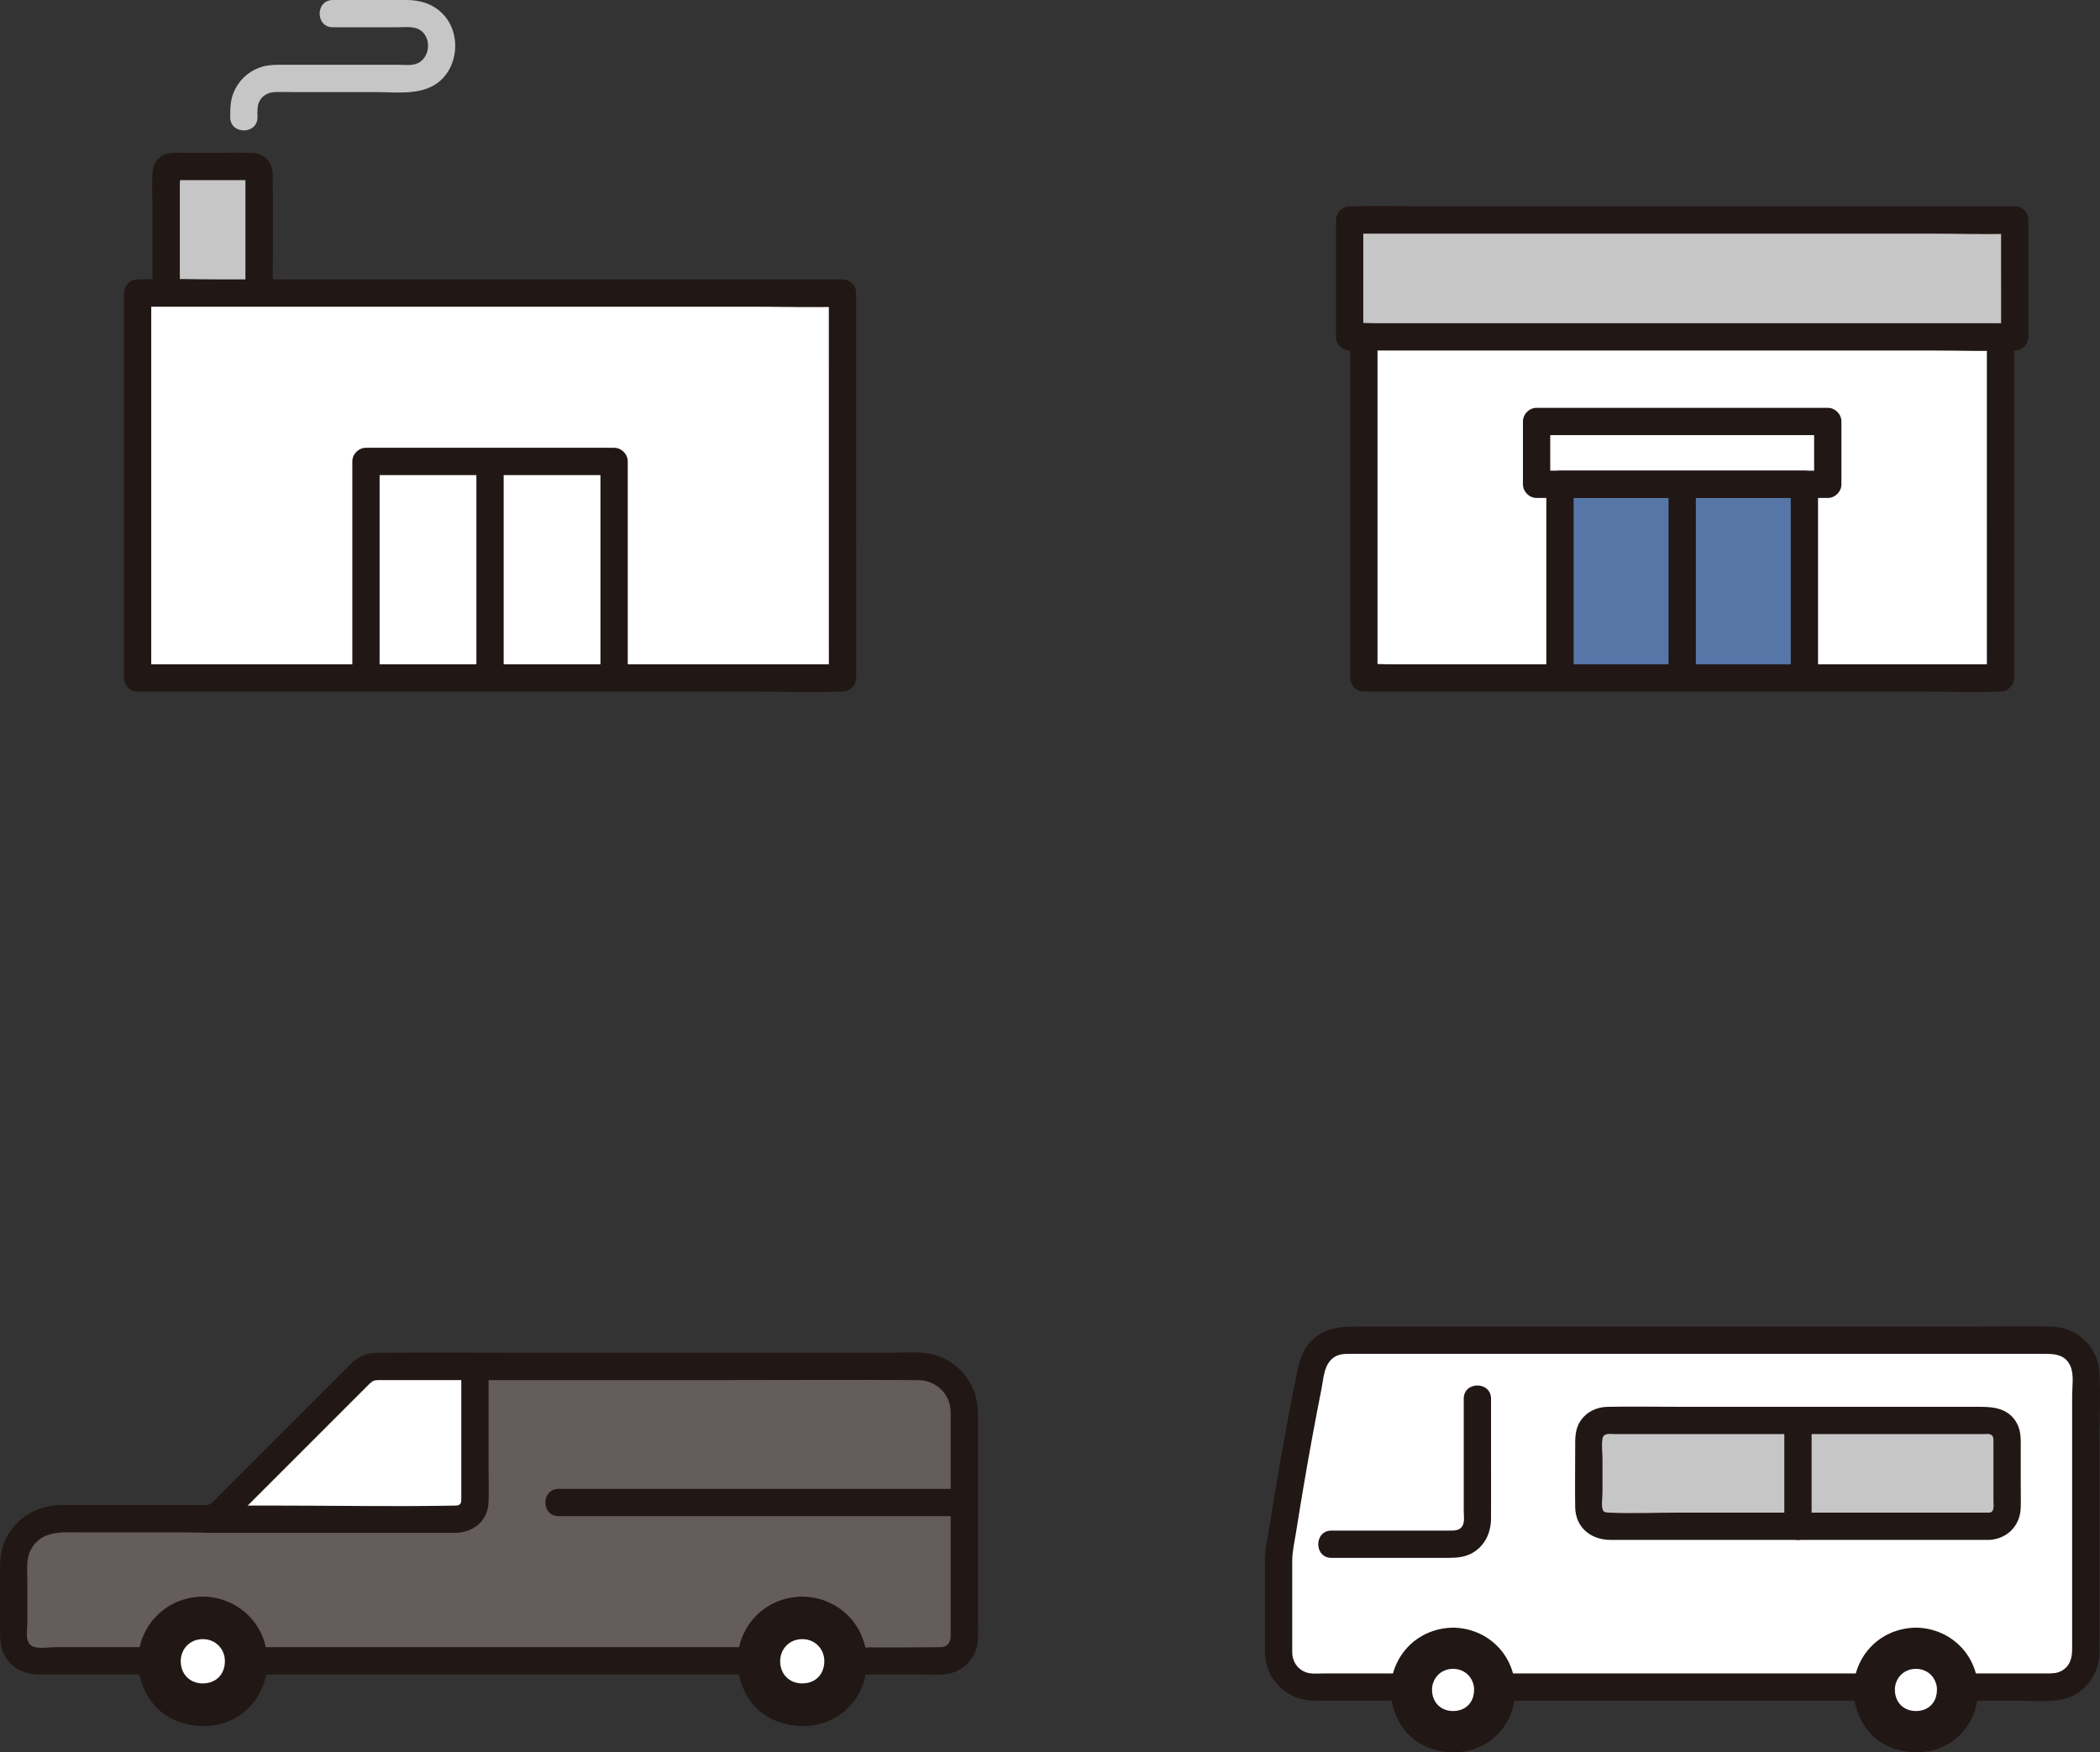 <?xml version="1.0" encoding="UTF-8"?><svg id="b" xmlns="http://www.w3.org/2000/svg" width="369.416" height="308.299" viewBox="0 0 369.416 308.299"><rect x="0" y="0" width="369.416" height="308.299" fill="#333333" stroke="none"/><defs><style>.d{fill:#fff;}.e{fill:#5676a8;}.f{fill:#211715;}.g{fill:#c6c6c6;}.h{fill:#645d5c;}</style></defs><g id="c"><path class="d" d="M239.919,59.573c0,6.199-.001,59.196-.001,59.702.509,0,111.999,0,111.999,0,0-.675,0-31.152-.003-59.702"/><path class="e" d="M274.419,116.824s0-20.753,0-31.616h42.998c0,7.823,0,25.424,0,33.246"/><path class="g" d="M354.415,38.708h-116.996c-.001,1.72-.001,20.422-.001,20.563.532,0,117,0,117,0,0-.187,0-12.642-.003-20.563Z"/><path class="f" d="M354.415,36.308h-102.575c-4.729,0-9.492-.166-14.218,0-.067.002-.135,0-.203,0-1.298,0-2.399,1.1-2.4,2.4-.004,6.854-.001,13.708-.001,20.563,0,1.297,1.1,2.4,2.4,2.4,3.948,0,7.896,0,11.844,0,9.329,0,18.658,0,27.987,0,11.249,0,22.497,0,33.746,0,9.707,0,19.414,0,29.12,0,4.689,0,9.412.165,14.1,0,.068-.002.136,0,.203,0,1.297,0,2.4-1.1,2.4-2.4-.001-6.854,0-13.708-.003-20.563-.001-3.089-4.801-3.094-4.8,0,.002,6.854.002,13.708.003,20.563l2.4-2.4c-3.865,0-7.729,0-11.594,0-9.286,0-18.572,0-27.858,0-11.246,0-22.492,0-33.738,0-9.745,0-19.49,0-29.235,0-3.219,0-6.438,0-9.656,0-1.54,0-3.142-.128-4.678,0-.079.007-.162,0-.241,0l2.4,2.4c0-6.854-.003-13.708.001-20.563l-2.4,2.4h102.575c4.729,0,9.492.166,14.218,0,.067-.002.135,0,.203,0,3.089,0,3.094-4.8,0-4.8Z"/><path class="f" d="M237.519,59.573c-.001,7.571,0,15.141,0,22.712,0,10.028,0,20.056,0,30.084,0,2.302,0,4.603,0,6.905,0,1.297,1.1,2.4,2.4,2.4,3.798,0,7.597,0,11.395,0,8.889,0,17.777,0,26.666,0,10.796,0,21.593,0,32.389,0,9.253,0,18.507,0,27.76,0,4.522,0,9.08.167,13.6,0,.063-.002.126,0,.188,0,1.297,0,2.4-1.1,2.4-2.4,0-13.602,0-27.205-.001-40.807,0-6.298,0-12.596-.001-18.894,0-3.089-4.8-3.094-4.8,0,.002,18.406.002,36.812.003,55.218,0,1.495,0,2.989,0,4.484l2.4-2.4c-3.718,0-7.436,0-11.154,0-8.848,0-17.695,0-26.543,0-10.794,0-21.588,0-32.382,0-9.29,0-18.579,0-27.869,0-3.108,0-6.217,0-9.325,0-1.482,0-3.023-.121-4.501,0-.074.006-.15,0-.224,0l2.4,2.4c0-6.216,0-12.432,0-18.648,0-10.405,0-20.81,0-31.216,0-3.279,0-6.558,0-9.838,0-3.089-4.8-3.094-4.8,0h0Z"/><path class="f" d="M276.819,116.824c0-10.539,0-21.078,0-31.616l-2.4,2.4c4.83,0,9.66,0,14.49,0h23.139c1.79,0,3.579,0,5.369,0l-2.4-2.4c0,11.082,0,22.164,0,33.246,0,3.089,4.8,3.094,4.8,0,0-11.082,0-22.164,0-33.246,0-1.297-1.1-2.4-2.4-2.4-4.83,0-9.66,0-14.49,0h-23.139c-1.79,0-3.579,0-5.369,0-1.297,0-2.4,1.1-2.4,2.4,0,10.539,0,21.078,0,31.616,0,3.089,4.8,3.094,4.8,0h0Z"/><path class="f" d="M293.518,85.209v33.245c0,3.089,4.8,3.094,4.8,0v-33.245c0-3.089-4.8-3.094-4.8,0h0Z"/><path class="f" d="M320.863,71.752c-16.852,0-33.704,0-50.557,0-1.297,0-2.4,1.1-2.4,2.4v11.056c0,1.297,1.1,2.4,2.4,2.4,6.806,0,13.612,0,20.417,0,8.408,0,16.816,0,25.224,0,1.86,0,3.72,0,5.58,0,1.297,0,2.4-1.1,2.4-2.4v-11.056c0-1.297-1.1-2.4-2.4-2.4h-.666c-3.089,0-3.094,4.8,0,4.8h.666l-2.4-2.4v11.056l2.4-2.4c-5.121,0-10.242,0-15.363,0-8.875,0-17.751,0-26.626,0-3.078,0-6.155,0-9.233,0l2.4,2.4v-11.056l-2.4,2.4c16.852,0,33.704,0,50.557,0,3.089,0,3.094-4.8,0-4.8Z"/><path class="d" d="M148.2,51.562H24.204c0,6.293-.001,59.224-.001,66.687v1.026c.517,0,1.034,0,1.034,0h122.966c0-.685,0-38.731-.003-67.713Z"/><path class="g" d="M29.234,50.599s0-9.575,0-20.291c0-.561.454-1.019,1.015-1.019h14.309c.561,0,1.015.454,1.015,1.015v21.256"/><path class="f" d="M31.634,50.599c0-5.115,0-10.23,0-15.345,0-.993,0-1.986,0-2.979,0-.448.153-1.33,0-1.747v-.22c-.46.46-.92.921-1.38,1.381.012.008.038-.006.051,0,.315.141,1.041,0,1.376,0h5.944c1.923,0,3.846,0,5.769,0,.348,0,.813.084,1.153,0-.456.113-1.242-2.063-1.374-1.277-.024.143,0,.312,0,.456v10.728c0,3.321,0,6.643,0,9.964,0,3.089,4.8,3.094,4.8,0,0-6.944.102-13.895,0-20.838-.033-2.259-1.472-3.792-3.762-3.833-1.791-.032-3.587,0-5.378,0h-6.71c-.571,0-1.147-.022-1.717,0-1.848.072-3.354,1.246-3.536,3.149-.234,2.447-.036,5.004-.036,7.464,0,2.22,0,4.439,0,6.659,0,2.146,0,4.292,0,6.438,0,3.089,4.8,3.094,4.8,0h0Z"/><path class="d" d="M24.88,50.599c-.408.149-.676.528-.676.962,0,6.293-.001,59.224-.001,66.687"/><path class="d" d="M64.378,116.615s0-23.257,0-35.431h43.65c0,8.767,0,28.491,0,37.257"/><path class="f" d="M66.778,116.615c0-8.696,0-17.391,0-26.087,0-3.115,0-6.23,0-9.345l-2.4,2.4c4.899,0,9.797,0,14.696,0h23.569c1.795,0,3.59,0,5.385,0l-2.4-2.4c0,12.419,0,24.838,0,37.257,0,3.089,4.8,3.094,4.8,0,0-12.419,0-24.838,0-37.257,0-1.297-1.1-2.4-2.4-2.4-4.899,0-9.797,0-14.696,0h-23.569c-1.795,0-3.59,0-5.385,0-1.297,0-2.4,1.1-2.4,2.4,0,10.794,0,21.589,0,32.383,0,1.016,0,2.032,0,3.048,0,3.089,4.8,3.094,4.8,0h0Z"/><path class="f" d="M83.803,81.185v37.256c0,3.089,4.8,3.094,4.8,0v-37.256c0-3.089-4.8-3.094-4.8,0h0Z"/><path class="f" d="M148.2,49.162H39.346c-4.964,0-9.965-.18-14.927,0-.072.003-.144,0-.215,0-1.298,0-2.4,1.1-2.4,2.4-.001,7.86,0,15.721,0,23.581,0,11.065,0,22.13,0,33.195,0,3.646,0,7.291,0,10.937,0,1.297,1.1,2.4,2.4,2.4,4.261,0,8.523,0,12.784,0h29.338c11.874,0,23.748,0,35.623,0h30.909c5.031,0,10.101.182,15.13,0,.072-.003.144,0,.216,0,1.297,0,2.4-1.1,2.4-2.4-.001-15.972,0-31.944-.001-47.916,0-6.599,0-13.198-.001-19.797,0-3.089-4.8-3.094-4.8,0,.002,20.801.002,41.603.003,62.404,0,1.77,0,3.539,0,5.309l2.4-2.4c-4.125,0-8.25,0-12.375,0-9.888,0-19.776,0-29.665,0h-35.641c-10.207,0-20.414,0-30.621,0-4.844,0-9.689,0-14.533,0-.388,0-.776,0-1.165,0l2.4,2.4c0-8.118,0-16.237,0-24.355,0-11.064,0-22.128,0-33.193,0-3.388,0-6.776,0-10.165l-2.4,2.4h108.471c5.076,0,10.182.16,15.257,0,.089-.003.179,0,.268,0,3.089,0,3.094-4.8,0-4.8Z"/><path class="g" d="M58.548,4.8c3.771,0,7.542,0,11.313,0,1.371,0,3.119-.273,4.261.643,1.949,1.565,1.394,5.107-1.031,5.832-.914.273-2.047.125-2.987.125h-6.144c-4.504,0-9.008,0-13.511,0-1.709,0-3.391-.086-5.016.572-2.006.811-3.554,2.359-4.365,4.365-.563,1.393-.572,2.817-.572,4.29,0,3.089,4.8,3.094,4.8,0,0-.931-.102-1.887.307-2.743.514-1.076,1.573-1.63,2.721-1.683,1.057-.049,2.127,0,3.184,0h14.526c3.814,0,8.442.708,11.498-2.071,2.914-2.649,3.383-7.539,1.129-10.746C76.949.945,74.34,0,71.462,0c-4.304,0-8.609,0-12.913,0-3.089,0-3.094,4.8,0,4.8h0Z"/><path class="d" d="M80.549,267.285c1.657,0,3-1.343,3-3v-23.872c-8.559,0-15.066,0-17.663,0-.793,0-1.546.312-2.107.872-3.518,3.518-16.838,16.838-24.756,24.756-.75.75-1.757,1.166-2.818,1.166h-.08l.08.078h44.344Z"/><path class="h" d="M169.636,248.407c0-4.414-3.572-7.99-7.986-7.991-16.53-.002-54.88-.003-78.102-.003v23.872c0,1.657-1.343,3-3,3h-44.344l-.08-.078c-4.583,0-17.279,0-25.719,0-4.419,0-7.995,3.582-7.994,8.001,0,4.34.002,9.514.005,13.005.002,2.207,1.788,3.99,3.995,3.99,46.256,0,138.753-.002,159.233-.003,2.208,0,3.991-1.788,3.991-3.996,0-8.456,0-28.316,0-39.797Z"/><path class="f" d="M167.236,248.407c0,7.997,0,15.993,0,23.99,0,3.718,0,7.437,0,11.155,0,1.406.01,2.813,0,4.22-.009,1.228-.522,2.011-1.815,2.028-8.773.115-17.555,0-26.328,0-13.844,0-27.688,0-41.531,0-15.508,0-31.015,0-46.523,0-13.767,0-27.535,0-41.302,0-1.149,0-3.008.345-4.036-.163-1.427-.705-.885-3.046-.886-4.322-.001-2.39-.002-4.779-.002-7.169,0-1.797-.271-3.782.58-5.435,1.845-3.586,5.626-3.107,9.063-3.107,4.244,0,8.488,0,12.732,0,1.843,0,3.686,0,5.529,0,1.486,0,3.053.133,4.523-.105,2.267-.366,3.681-1.963,5.224-3.506,1.32-1.32,2.641-2.641,3.961-3.961,5.344-5.344,10.687-10.687,16.031-16.031.835-.835,1.67-1.67,2.504-2.504.591-.591.895-.688,1.7-.688,1.445,0,2.889,0,4.334,0,4.811,0,9.623,0,14.434,0,13.561,0,27.121,0,40.682.001,11.787,0,23.577-.083,35.363.002,3.172.023,5.696,2.38,5.765,5.591.066,3.084,4.866,3.095,4.8,0-.095-4.467-2.854-8.385-7.097-9.855-2.613-.905-5.726-.536-8.461-.537-6.066,0-12.132,0-18.198-.001-14.353,0-28.706-.001-43.059-.001-9.612,0-19.228-.069-28.84,0-1.84.013-3.275.586-4.597,1.873-.802.781-1.585,1.585-2.377,2.377-2.518,2.518-5.036,5.036-7.554,7.554-2.983,2.983-5.966,5.966-8.95,8.95-1.391,1.391-2.782,2.782-4.173,4.173-.556.556-1.144,1.387-1.86,1.728-.545.259-1.277.14-1.866.14-8.088,0-16.177-.034-24.265,0-4.507.019-8.435,2.561-10.076,6.8-.808,2.087-.651,4.348-.65,6.542,0,2.454.001,4.909.002,7.363.001,2.218-.185,4.472,1.179,6.373,1.405,1.959,3.504,2.718,5.846,2.718,3.115,0,6.23,0,9.345,0,7.03,0,14.059,0,21.089,0,15.916,0,31.832,0,47.748,0,15.055,0,30.11,0,45.164,0,10.492,0,20.983,0,31.475,0,1.943,0,4.223.276,6.051-.432,2.36-.915,3.936-3.097,4.109-5.618.097-1.418.015-2.868.015-4.289,0-8.175,0-16.351,0-24.526,0-3.776,0-7.551,0-11.327,0-3.089-4.8-3.094-4.8,0Z"/><path class="f" d="M36.205,269.685c10.036,0,20.072,0,30.108,0h13.688c3.22,0,5.822-2.071,5.947-5.432.069-1.851,0-3.718,0-5.57v-17.274c0-3.089-4.8-3.094-4.8,0,0,4.797,0,9.595,0,14.392v7.528c0,.961.058,1.535-1.004,1.556-10.657.212-21.339,0-31.998,0h-11.942c-3.089,0-3.094,4.8,0,4.8h0Z"/><path class="f" d="M98.259,266.748h70.024c3.089,0,3.094-4.8,0-4.8h-70.024c-3.089,0-3.094,4.8,0,4.8h0Z"/><path class="f" d="M141.123,283.295c-5.292,0-8.953,4.102-8.953,8.899v.088c.04,5.322,3.767,8.979,8.955,8.979,3.293,0,5.891-1.379,7.417-3.66.993-1.469,1.536-3.314,1.536-5.407,0-1.917-.58-3.714-1.608-5.183-1.563-2.236-4.164-3.716-7.347-3.716Z"/><path class="f" d="M141.123,280.895c-4.749.061-8.878,2.808-10.612,7.247-1.549,3.964-.652,8.756,2.144,11.934,2.958,3.361,8.148,4.39,12.319,3.005,4.881-1.621,7.811-6.392,7.485-11.488-.39-6.095-5.268-10.613-11.336-10.698-3.09-.044-3.091,4.756,0,4.8,1.594.022,2.93.373,4.244,1.431-.317-.255.292.283.276.268.12.114.237.232.35.352-.054-.057.477.551.294.323-.188-.236.334.487.269.388.518.797.772,1.412.978,2.316.344,1.511.093,3.51-.586,4.811-.182.348-.386.686-.616,1.005.251-.349-.224.257-.229.262-.108.118-.219.233-.334.344-.512.497-1,.821-1.651,1.107.271-.119-.495.177-.421.152-.163.054-.329.104-.495.149-.256.069-.514.124-.773.175-.019.004-.454.062-.171.029-.455.053-.921.065-1.379.054-.162-.004-.324-.011-.485-.022-.159-.011-.317-.025-.476-.043.21.029.23.029.058.001-.338-.062-.673-.136-1.004-.232-.215-.063-.425-.138-.637-.211-.082-.028-.412-.191-.037-.012-.327-.155-.646-.323-.952-.516-.122-.076-.238-.159-.357-.238-.223-.163-.231-.167-.024-.014-.082-.068-.163-.137-.242-.209-.229-.224-.45-.454-.675-.681-.464-.468.214.363-.156-.186-.081-.12-.163-.237-.241-.359-.196-.309-.365-.63-.524-.959.178.366.011.037-.018-.043-.089-.25-.176-.5-.248-.756-.096-.338-.169-.68-.231-1.026.086.487-.028-.293-.031-.323-.012-.165-.021-.331-.026-.497-.011-.353.012-.701.023-1.054.021-.733-.056.246.014-.178.044-.267.1-.533.169-.795.096-.369.211-.738.359-1.089-.191.452.124-.222.14-.252.106-.2.219-.397.34-.589.081-.128.167-.251.251-.376.165-.226.177-.244.036-.053.072-.087.146-.173.222-.256.291-.3.577-.595.896-.866-.309.261.065-.05.152-.107.225-.148.45-.294.686-.426.136-.076.276-.142.413-.215.454-.241-.158.021.296-.125.468-.15.926-.278,1.407-.381.476-.102.222-.036.108-.023.344-.04.69-.049,1.036-.054,3.086-.04,3.095-4.84,0-4.8Z"/><path class="d" d="M141.124,288.382c-2.295,0-3.883,1.779-3.883,3.86v.038c.017,2.308,1.634,3.894,3.884,3.894,1.428,0,2.555-.598,3.216-1.587.431-.637.666-1.437.666-2.345,0-.831-.252-1.611-.697-2.248-.678-.97-1.806-1.612-3.186-1.612Z"/><path class="f" d="M35.676,283.295c-5.292,0-8.953,4.102-8.953,8.899v.088c.04,5.322,3.767,8.979,8.955,8.979,3.293,0,5.891-1.379,7.417-3.66.993-1.469,1.536-3.314,1.536-5.407,0-1.917-.58-3.714-1.608-5.183-1.563-2.236-4.164-3.716-7.347-3.716Z"/><path class="f" d="M35.676,280.895c-4.749.061-8.878,2.808-10.612,7.247-1.549,3.964-.652,8.756,2.144,11.934,2.958,3.361,8.148,4.39,12.319,3.005,4.881-1.621,7.811-6.392,7.485-11.488-.39-6.095-5.268-10.613-11.336-10.698-3.09-.044-3.091,4.756,0,4.8,1.594.022,2.93.373,4.244,1.431-.317-.255.292.283.276.268.12.114.237.232.35.352-.054-.057.477.551.294.323-.188-.236.334.487.269.388.518.797.772,1.412.978,2.316.344,1.511.093,3.51-.586,4.811-.182.348-.386.686-.616,1.005.251-.349-.224.257-.229.262-.108.118-.219.233-.334.344-.512.497-1,.821-1.651,1.107.271-.119-.495.177-.421.152-.163.054-.329.104-.495.149-.256.069-.514.124-.773.175-.019.004-.454.062-.171.029-.455.053-.921.065-1.379.054-.162-.004-.324-.011-.485-.022-.159-.011-.317-.025-.476-.043.21.029.23.029.058.001-.338-.062-.673-.136-1.004-.232-.215-.063-.425-.138-.637-.211-.082-.028-.412-.191-.037-.012-.327-.155-.646-.323-.952-.516-.122-.076-.238-.159-.357-.238-.223-.163-.231-.167-.024-.014-.082-.068-.163-.137-.242-.209-.229-.224-.45-.454-.675-.681-.464-.468.214.363-.156-.186-.081-.12-.163-.237-.241-.359-.196-.309-.365-.63-.524-.959.178.366.011.037-.018-.043-.089-.25-.176-.5-.248-.756-.096-.338-.169-.68-.231-1.026.086.487-.028-.293-.031-.323-.012-.165-.021-.331-.026-.497-.011-.353.012-.701.023-1.054.021-.733-.056.246.014-.178.044-.267.1-.533.169-.795.096-.369.211-.738.359-1.089-.191.452.124-.222.14-.252.106-.2.219-.397.34-.589.081-.128.167-.251.251-.376.165-.226.177-.244.036-.053.072-.087.146-.173.222-.256.291-.3.577-.595.896-.866-.309.261.065-.05.152-.107.225-.148.45-.294.686-.426.136-.076.276-.142.413-.215.454-.241-.158.021.296-.125.468-.15.926-.278,1.407-.381.476-.102.222-.036.108-.023.344-.04.69-.049,1.036-.054,3.086-.04,3.095-4.84,0-4.8Z"/><path class="d" d="M35.677,288.382c-2.295,0-3.883,1.779-3.883,3.86v.038c.017,2.308,1.634,3.894,3.884,3.894,1.428,0,2.555-.598,3.216-1.587.431-.637.666-1.437.666-2.345,0-.831-.252-1.611-.697-2.248-.678-.97-1.806-1.612-3.186-1.612Z"/><path class="d" d="M224.918,290.796v-16.502c0-.309.024-.62.07-.925,1.804-11.803,3.742-22.805,5.8-32.783.577-2.796,3.043-4.794,5.898-4.794h124.209c3.326,0,6.023,2.693,6.023,6.02,0,14.238,0,37.942,0,48.994,0,3.326-2.702,6.016-6.029,6.016-58.929-.003-114.199-.004-129.952-.004-3.326,0-6.019-2.696-6.019-6.023Z"/><path class="f" d="M227.318,290.796v-13.735c0-.822-.008-1.645,0-2.467.015-1.664.408-3.335.668-4.975.91-5.743,1.882-11.477,2.935-17.195.495-2.686,1.008-5.369,1.542-8.048.382-1.913.423-4.342,2.176-5.557.792-.549,1.663-.626,2.577-.626h5.801c8.648,0,17.297,0,25.945,0,11.814,0,23.627,0,35.441,0,11.236,0,22.471,0,33.707,0h20.72c2.056,0,4.347-.184,5.37,2.122.68,1.533.317,3.623.317,5.269,0,2.078,0,4.157,0,6.235,0,4.655,0,9.31,0,13.965,0,8.103,0,16.207,0,24.31,0,1.585-.349,3.027-1.846,3.86-.822.458-1.609.468-2.531.468-1.578,0-3.155,0-4.733,0-6.066,0-12.132,0-18.198,0-21.397,0-42.795-.002-64.192-.002-13.396,0-26.791,0-40.187,0-1.05,0-2.231.149-3.221-.242-1.408-.557-2.251-1.901-2.292-3.38-.086-3.082-4.886-3.095-4.8,0,.137,4.913,4,8.398,8.828,8.423,2.2.011,4.399,0,6.599,0,6.756,0,13.511,0,20.267,0,20.297,0,40.594.001,60.891.002,12.267,0,24.535.001,36.802.002,2.793,0,5.849.397,8.466-.769,2.147-.956,3.788-2.82,4.533-5.045.598-1.788.414-3.779.414-5.639,0-1.903,0-3.806,0-5.71,0-9.288,0-18.575,0-27.863,0-4.221.227-8.512-.01-12.727-.254-4.532-3.915-7.971-8.424-8.078-4.665-.111-9.346,0-14.012,0h-31.77c-12.47,0-24.94,0-37.409,0-10.042,0-20.085,0-30.127,0h-8.598c-2.93,0-5.676.095-8.037,2.271-1.934,1.782-2.43,4.123-2.926,6.59-.551,2.739-1.08,5.482-1.589,8.228-1.086,5.859-2.086,11.735-3.02,17.62-.331,2.086-.851,4.249-.877,6.364-.01.802,0,1.605,0,2.407v13.923c0,3.089,4.8,3.094,4.8,0Z"/><path class="f" d="M337.033,288.761c-5.043,0-8.531,3.909-8.531,8.48v.084c.038,5.071,3.589,8.556,8.533,8.556,3.138,0,5.614-1.314,7.067-3.488.946-1.4,1.464-3.158,1.464-5.152,0-1.826-.553-3.539-1.532-4.939-1.489-2.131-3.967-3.541-7.001-3.541Z"/><path class="f" d="M337.033,286.361c-4.579.059-8.551,2.71-10.221,6.989-1.49,3.817-.618,8.424,2.072,11.482,2.843,3.231,7.839,4.224,11.849,2.893,4.697-1.56,7.53-6.148,7.215-11.056-.376-5.87-5.069-10.225-10.915-10.307-1.297-.018-2.4,1.116-2.4,2.4,0,1.316,1.099,2.382,2.4,2.4,1.518.021,2.711.33,3.987,1.348-.347-.277.236.234.24.238.114.109.226.221.334.336-.04-.043.465.538.272.296-.2-.25.3.438.248.358.516.794.718,1.292.92,2.18.315,1.385.071,3.313-.547,4.497-.173.332-.37.652-.587.958.269-.378-.179.203-.2.227-.103.112-.209.222-.318.328-.137.133-.279.26-.426.381-.319.263.448-.261-.159.106-.133.08-.26.167-.394.245-.097.056-.686.356-.557.3.288-.127-.443.158-.388.139-.156.051-.313.099-.471.142-.244.066-.49.116-.737.166-.04.008-.459.06-.133.024-.434.049-.877.062-1.314.051-.154-.004-.308-.01-.462-.021-.151-.01-.302-.024-.453-.041.23.032.259.034.085.005-.322-.061-.641-.129-.956-.221-.205-.06-.405-.133-.607-.201-.094-.032-.407-.193-.008,0-.311-.15-.615-.308-.908-.492-.116-.073-.226-.152-.34-.227-.22-.161-.22-.159,0,.004-.079-.064-.155-.131-.23-.199-.217-.214-.428-.433-.643-.649-.45-.451.224.378-.131-.155-.076-.114-.156-.225-.229-.342-.187-.295-.345-.601-.5-.914.192.389.027.079-.006-.014-.084-.239-.167-.476-.236-.72-.091-.322-.16-.648-.22-.978.095.518-.021-.224-.025-.278-.012-.157-.02-.315-.025-.473-.01-.337.013-.668.021-1.004.017-.701-.06.27.009-.14.043-.255.096-.507.161-.757.092-.352.202-.702.342-1.038-.2.482.096-.164.122-.213.101-.191.209-.378.324-.561.077-.122.16-.239.239-.359.163-.223.169-.233.017-.027.068-.083.139-.165.211-.244.278-.285.551-.565.854-.825-.33.283.026-.021.122-.084.215-.14.428-.28.653-.406.129-.072.263-.135.394-.205.465-.251-.213.04.255-.108.447-.141.883-.262,1.341-.363.467-.103.186-.03.073-.018.328-.036.657-.047.987-.051,1.297-.017,2.4-1.091,2.4-2.4,0-1.288-1.098-2.417-2.4-2.4Z"/><path class="d" d="M337.033,293.609c-2.187,0-3.7,1.695-3.7,3.678v.036c.017,2.199,1.557,3.711,3.701,3.711,1.361,0,2.435-.57,3.065-1.513.41-.607.635-1.37.635-2.234,0-.792-.24-1.535-.664-2.142-.646-.924-1.721-1.536-3.036-1.536Z"/><path class="f" d="M255.612,288.761c-5.043,0-8.531,3.909-8.531,8.48v.084c.038,5.071,3.589,8.556,8.533,8.556,3.138,0,5.614-1.314,7.067-3.488.946-1.4,1.464-3.158,1.464-5.152,0-1.826-.553-3.539-1.532-4.939-1.489-2.131-3.967-3.541-7.001-3.541Z"/><path class="f" d="M255.612,286.361c-4.579.059-8.551,2.71-10.221,6.989-1.49,3.817-.618,8.424,2.072,11.482,2.843,3.231,7.839,4.224,11.849,2.893,4.697-1.56,7.53-6.148,7.215-11.056-.376-5.87-5.069-10.225-10.915-10.307-1.297-.018-2.4,1.116-2.4,2.4,0,1.316,1.099,2.382,2.4,2.4,1.518.021,2.711.33,3.987,1.348-.347-.277.236.234.24.238.114.109.226.221.334.336-.04-.043.465.538.272.296-.2-.25.3.438.248.358.516.794.718,1.292.92,2.18.315,1.385.071,3.313-.547,4.497-.173.332-.37.652-.587.958.269-.378-.179.203-.2.227-.103.112-.209.222-.318.328-.137.133-.279.26-.426.381-.319.263.448-.261-.159.106-.133.08-.26.167-.394.245-.097.056-.686.356-.557.3.288-.127-.443.158-.388.139-.156.051-.313.099-.471.142-.244.066-.49.116-.737.166-.04.008-.459.06-.133.024-.434.049-.877.062-1.314.051-.154-.004-.308-.01-.462-.021-.151-.01-.302-.024-.453-.041.23.032.259.034.085.005-.322-.061-.641-.129-.956-.221-.205-.06-.405-.133-.607-.201-.094-.032-.407-.193-.008,0-.311-.15-.615-.308-.908-.492-.116-.073-.226-.152-.34-.227-.22-.161-.22-.159,0,.004-.079-.064-.155-.131-.23-.199-.217-.214-.428-.433-.643-.649-.45-.451.224.378-.131-.155-.076-.114-.156-.225-.229-.342-.187-.295-.345-.601-.5-.914.192.389.027.079-.006-.014-.084-.239-.167-.476-.236-.72-.091-.322-.16-.648-.22-.978.095.518-.021-.224-.025-.278-.012-.157-.02-.315-.025-.473-.01-.337.013-.668.021-1.004.017-.701-.06.27.009-.14.043-.255.096-.507.161-.757.092-.352.202-.702.342-1.038-.2.482.096-.164.122-.213.101-.191.209-.378.324-.561.077-.122.16-.239.239-.359.163-.223.169-.233.017-.027.068-.083.139-.165.211-.244.278-.285.551-.565.854-.825-.33.283.026-.021.122-.084.215-.14.428-.28.653-.406.129-.072.263-.135.394-.205.465-.251-.213.04.255-.108.447-.141.883-.262,1.341-.363.467-.103.186-.03.073-.018.328-.036.657-.047.987-.051,1.297-.017,2.4-1.091,2.4-2.4,0-1.288-1.098-2.417-2.4-2.4Z"/><path class="d" d="M255.613,293.609c-2.187,0-3.7,1.695-3.7,3.678v.036c.017,2.199,1.557,3.711,3.701,3.711,1.361,0,2.435-.57,3.065-1.513.41-.607.635-1.37.635-2.234,0-.792-.24-1.535-.664-2.142-.646-.924-1.721-1.536-3.036-1.536Z"/><path class="f" d="M234.217,274.087c6.795,0,13.589,0,20.384,0,1.651,0,3.239-.093,4.69-1.031,2.071-1.339,2.989-3.553,2.999-5.947.015-3.591,0-7.183,0-10.775s0-6.839,0-10.258c0-3.089-4.8-3.094-4.8,0,0,6.576,0,13.151,0,19.727,0,.729.162,1.764-.127,2.448-.468,1.108-1.534,1.036-2.53,1.036h-10.949c-3.222,0-6.445,0-9.667,0-3.089,0-3.094,4.8,0,4.8h0Z"/><rect class="g" x="279.496" y="249.909" width="73.576" height="18.615" rx="3.142" ry="3.142"/><path class="f" d="M349.93,266.124c-10.549,0-21.099,0-31.648,0h-22.795c-4.164,0-8.38.193-12.54,0-.528-.025-.927-.075-1.064-.706-.185-.854.013-1.997.013-2.869v-5.771c0-1.163-.197-2.517,0-3.668.186-1.091,1.445-.801,2.332-.801h50.362c4.794,0,9.588,0,14.382,0,.295,0,.646-.053.938,0,.838.151.762.772.762,1.478v10.28c0,.697.256,2.003-.742,2.057-3.072.165-3.092,4.967,0,4.8,3.174-.171,5.445-2.49,5.542-5.675.044-1.432,0-2.872,0-4.304v-5.873c0-1.598.12-3.214-.682-4.674-1.388-2.526-3.872-2.889-6.409-2.889h-28.729c-7.988,0-15.976,0-23.963,0-4.285,0-8.577-.073-12.861,0-1.931.033-3.697.849-4.798,2.475-1,1.476-.934,3.128-.934,4.811,0,3.451-.051,6.906,0,10.357.053,3.627,2.8,5.772,6.226,5.772h5.337c7.055,0,14.11,0,21.165,0,8.148,0,16.297,0,24.445,0h15.661c3.089,0,3.094-4.8,0-4.8Z"/><path class="f" d="M313.884,251.037v17.487c0,1.297,1.103,2.4,2.4,2.4s2.4-1.098,2.4-2.4v-17.487c0-1.297-1.103-2.4-2.4-2.4s-2.4,1.098-2.4,2.4h0Z"/></g></svg>